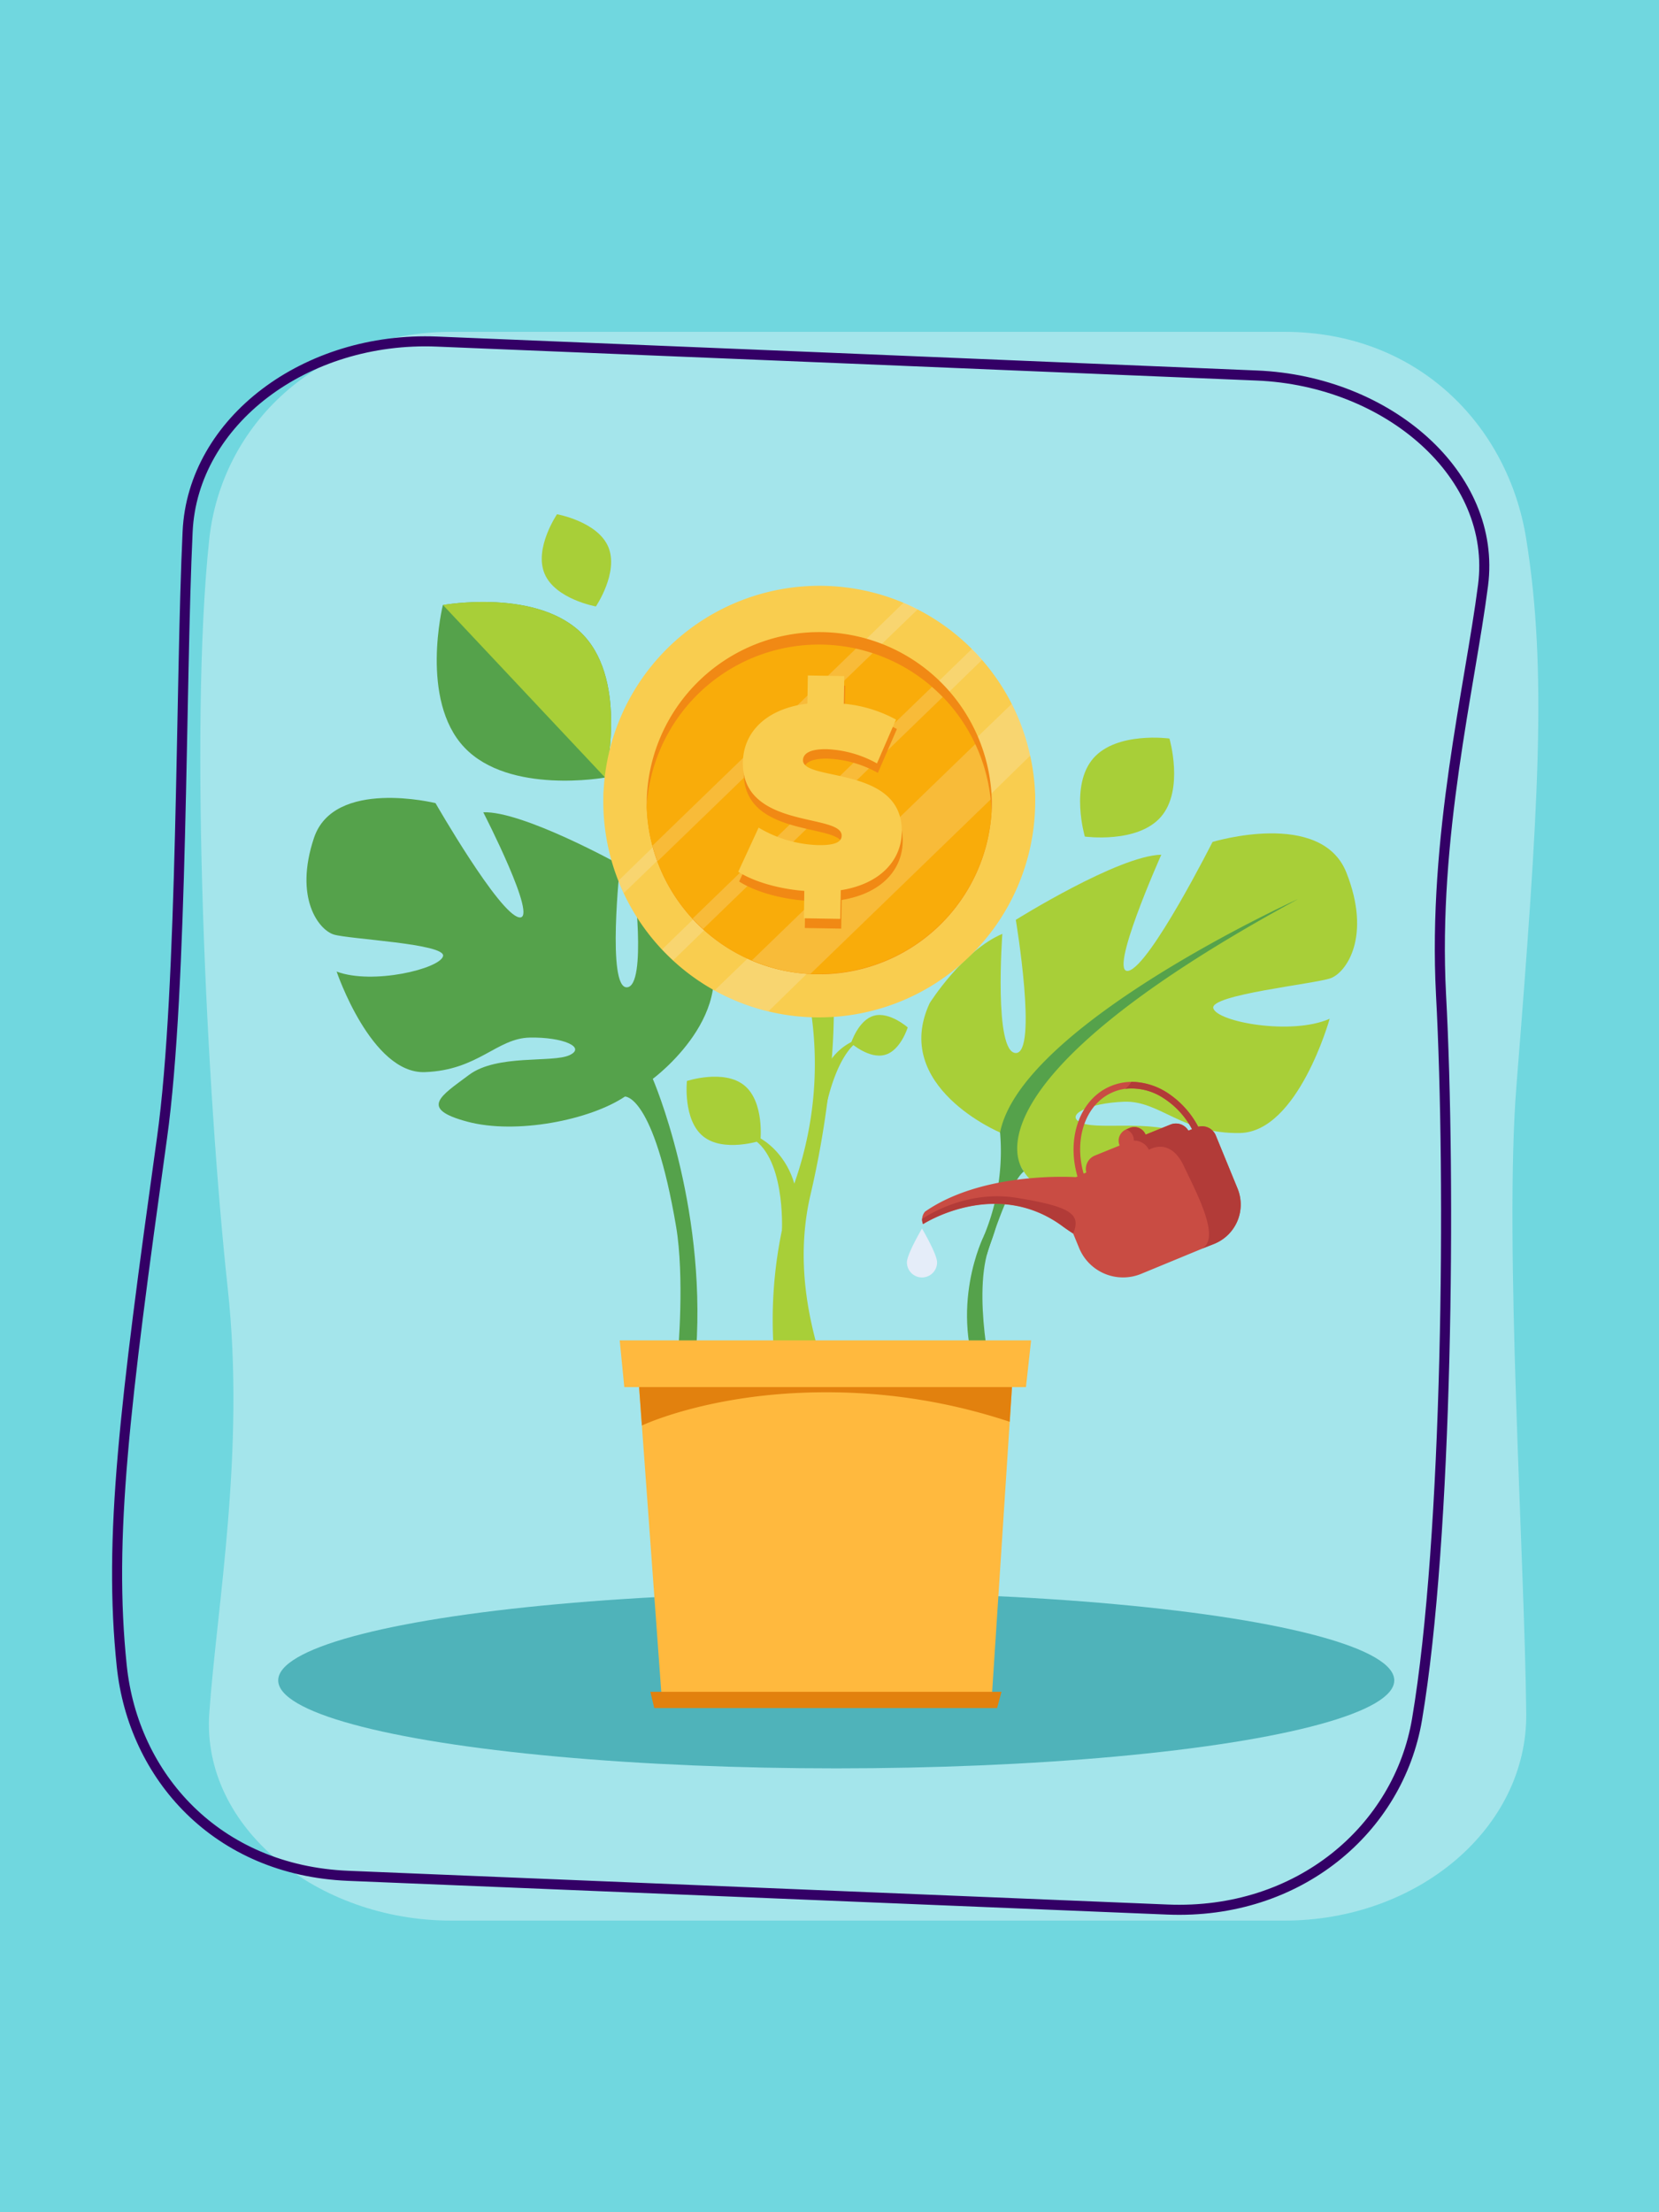<svg id="Layer_1" data-name="Layer 1" xmlns="http://www.w3.org/2000/svg" width="330" height="440" viewBox="0 0 330 440"><title>parvaresh shahrvand</title><rect y="-1" width="330" height="445" fill="#70d7df"/><g opacity="0.6"><path d="M303.59,107.2c4.22,26.3,2.46,53.4-1.95,108.78-2.48,31.1,1.63,93.62,1.95,124.82.24,22.75-21.54,41.2-48.12,41.2H89.75c-26.57,0-49.68-18.48-48.12-41.2,1.46-21.09,7.2-52.11,3.68-84.46-4.18-38.46-7.74-111.47-3.68-149.14C44.08,84.54,63.18,66,89.75,66H255.47C282.05,66,300,84.66,303.59,107.2Z" fill="#c7eff3"/></g><path d="M24.22,331.37c-2.68-25.57.58-51.67,8-105,4.19-29.92,3.66-90.46,5.1-120.6,1-22,23.5-38.91,49.63-37.83l79.71,3.28L250,74.69c26.13,1.07,47.82,19.86,45,41.72-2.61,20.31-10,50-8.36,81.4,2,37.31,1.34,108-4.77,144.16-3.67,21.78-23.5,38.91-49.63,37.83l-163-6.71C43.08,372,26.51,353.28,24.22,331.37Z" fill="none" stroke="#306" stroke-miterlimit="10" stroke-width="2"/><ellipse cx="166.34" cy="334.22" rx="111" ry="17.5" fill="#4fb3ba"/><path d="M155.54,244.67c0-.13.73-15.12-6.51-18.56l.51-.5c3.32,1.16,7,4.74,8.46,9.8,1.1,3.75.27,4.58.27,4.72Z" fill="#a8cf38"/><path d="M136.64,215s-.83,7.71,3.21,11,11.41.88,11.41.88.83-7.71-3.21-11S136.64,215,136.64,215Z" fill="#a8cf38"/><path d="M154.31,272.78a87.31,87.31,0,0,1,3.93-38.07,71.27,71.27,0,0,0,2.83-35.08h4.73c.12.69.45,16.41-4.58,38-4.53,19.39,3.92,35.18,2.12,35.18Z" fill="#a8cf38"/><path d="M164.22,220.68c0-.1,2.28-13,8.35-14.5h0a11.28,11.28,0,0,0-8.09,5.91c-1.43,2.68-.93,3.44-.95,3.55Z" fill="#a8cf38"/><path d="M140,186.38s-6.54-9.23-14-11.94c0,0,2.78,21.66-1.28,21.93S123.34,172,123.34,172,104,161.26,96.13,161.56c0,0,11.13,21.64,7.12,20.9s-16.62-22.72-16.62-22.72-20.2-5-24.18,6.93.95,18.26,3.93,19.2,22.4,1.81,21.75,4.31-14,5.75-21.17,3.06c0,0,6.9,20.38,17.55,20s14.3-6.75,20.89-6.87,11.26,1.93,7.88,3.5-14.4-.26-20,3.93-10,6.71-.3,9.3,24.38-.33,31.33-5c0,0,5.7-.46,10.17,25.81,1.72,10.13.39,25.16.39,25.16l3.61-.55c2-29.45-8.63-53.94-8.63-53.94S147.93,201.27,140,186.38Z" fill="#55a24b"/><path d="M198.93,225.25s-21.73-9.13-14-25.74c0,0,6.55-10.4,14.45-13.77,0,0-1.74,23.65,2.68,23.7s0-26.49,0-26.49S222.5,170.16,231,170c0,0-10.79,24.12-6.5,23.08s16.69-25.62,16.69-25.62,21.61-6.58,26.63,6.1,0,19.86-3.13,21-24.19,3.29-23.34,6,15.52,5.42,23.14,2.07c0,0-6.28,22.51-17.85,22.72s-15.91-6.48-23.05-6.22-12.11,2.75-8.35,4.25,15.6-1.13,21.87,3.09,11.24,6.68.87,10.07-29.61,4.18-34.35-3.57Z" fill="#a8cf38"/><path d="M258.24,178.8s-55.11,25-59.31,46.45a43.76,43.76,0,0,1-3.2,20.51l.47,4.08s4.42-14.57,7.47-16.85C203.67,233,188.83,216.46,258.24,178.8Z" fill="#55a24b"/><path d="M195.73,245.76s-7.3,14.39-.43,30.14l2.21-.87s-4.24-17.72-.65-27.27S195.73,245.76,195.73,245.76Z" fill="#55a24b"/><path d="M116.09,126.36c8.9,9.47,4.27,28.29,4.27,28.29s-19.07,3.46-28-6-4.27-28.3-4.27-28.3S107.18,116.88,116.09,126.36Z" fill="#55a24b"/><path d="M116.09,126.36c8.9,9.47,4.27,28.29,4.27,28.29L88.11,120.33S107.18,116.88,116.09,126.36Z" fill="#a8cf38"/><path d="M230.94,162.45c-4.65,5.39-15.15,3.94-15.15,3.94s-3-10.18,1.68-15.56,15.15-3.94,15.15-3.94S235.59,157.07,230.94,162.45Z" fill="#a8cf38"/><path d="M176,209.81c-3.11.86-6.72-2.33-6.72-2.33s1.45-4.6,4.56-5.46,6.72,2.33,6.72,2.33S179.13,209,176,209.81Z" fill="#a8cf38"/><path d="M121,108.78c2.13,5.06-2.47,11.84-2.47,11.84s-8.06-1.44-10.2-6.5,2.47-11.84,2.47-11.84S118.86,103.72,121,108.78Z" fill="#a8cf38"/><polygon points="201.8 268.19 201.79 268.23 200.85 282.79 197.33 336.84 131.56 336.84 127.68 283.53 126.61 268.84 126.57 268.19 201.8 268.19" fill="#ffb93e"/><path d="M201.79,268.23l-.94,14.56a115.22,115.22,0,0,0-36.67-5.87c-22.65,0-36.5,6.61-36.5,6.61l-1.06-14.69Z" fill="#e2810e"/><polygon points="204.08 275.89 124.18 275.89 123.27 266.6 205.1 266.6 204.08 275.89" fill="#ffb93e"/><polygon points="198.34 339.72 130.14 339.72 129.36 336.49 199.21 336.49 198.34 339.72" fill="#e2810e"/><path d="M246.18,236.41l-4.34-10.58a2.94,2.94,0,0,0-3.48-1.71,18.13,18.13,0,0,0-5.66-6.43,13.42,13.42,0,0,0-7.63-2.51A10.86,10.86,0,0,0,221,216c-6.17,2.52-8.93,10.31-6.67,18l-.34.13s-1.05-.07-2.82-.07c-5.58,0-18.27.74-27.17,6.93a2.42,2.42,0,0,0-.58,1.5,2.38,2.38,0,0,0,.19,1s14.29-9.25,27.51.25c.81.59,1.59,1.13,2.36,1.63l1.19,2.89A9.45,9.45,0,0,0,227,253.36l12.11-5,2.52-1A8.42,8.42,0,0,0,246.18,236.41Zm-23.47-8.57-4.93,2a2.88,2.88,0,0,0-1.7,3.37l-.53.22c-2-7,.44-14,5.94-16.25a9.25,9.25,0,0,1,2.37-.63,11.51,11.51,0,0,1,7.55,1.83,16.62,16.62,0,0,1,5.72,6.2l-.73.3a2.88,2.88,0,0,0-3.57-1.21l-4.94,2a2.43,2.43,0,0,0-3.17-1.33l-.68.28A2.44,2.44,0,0,0,222.71,227.84Z" fill="#c94c43"/><path d="M213.48,245.32c-.77-.5-1.55-1-2.36-1.63-13.22-9.5-27.51-.25-27.51-.25a2.38,2.38,0,0,1-.19-1c2-1.32,9.5-5.7,18.79-4.2C213.09,240,215.06,241.51,213.48,245.32Z" fill="#b23b38"/><path d="M241.59,247.36l-2.52,1c3.78-2.06-.9-10.78-3.64-16.54s-6.89-3.13-6.89-3.13a3.29,3.29,0,0,0-3-1.83,2.3,2.3,0,0,0-1.52-2.23l.68-.28a2.43,2.43,0,0,1,3.17,1.33l4.94-2a2.88,2.88,0,0,1,3.57,1.21l.73-.3a16.62,16.62,0,0,0-5.72-6.2,11.51,11.51,0,0,0-7.55-1.83,5.18,5.18,0,0,0,1.21-1.39,13.42,13.42,0,0,1,7.63,2.51,18.13,18.13,0,0,1,5.66,6.43,2.94,2.94,0,0,1,3.48,1.71l4.34,10.58A8.42,8.42,0,0,1,241.59,247.36Z" fill="#b23b38"/><path d="M186.4,251.08c0-1.65-3-6.73-3-6.73s-3,5.08-3,6.73a3,3,0,1,0,6,0Z" fill="#e5edf9"/><path d="M205.91,160.11a43,43,0,0,1-43.64,42.24A42.9,42.9,0,0,1,142.12,197a42.7,42.7,0,0,1-8.21-5.93c-.76-.7-1.49-1.42-2.2-2.17a43.25,43.25,0,0,1-7.64-11.22c-.38-.8-.73-1.62-1.06-2.46a43,43,0,0,1-3-16.47c0-.53,0-1.07.06-1.6a43,43,0,0,1,59.66-37.25c1,.41,1.9.84,2.82,1.32a43,43,0,0,1,10.8,7.89c.7.69,1.37,1.41,2,2.15a42.74,42.74,0,0,1,9.57,19.06,42.18,42.18,0,0,1,1,8.23C205.92,159,205.92,159.58,205.91,160.11Z" fill="#f9cd4f"/><path d="M204.94,150.28l-52.09,50.87A42.31,42.31,0,0,1,142.12,197l59.13-57A42.87,42.87,0,0,1,204.94,150.28Z" fill="#f7f8f9" opacity="0.2"/><path d="M182.56,121.18l-58.49,56.46c-.38-.8-.73-1.62-1.06-2.46l56.73-55.32C180.7,120.27,181.64,120.7,182.56,121.18Z" fill="#f7f8f9" opacity="0.2"/><path d="M195.37,131.22,133.91,191c-.76-.7-1.49-1.42-2.2-2.17l61.65-59.79C194.06,129.76,194.73,130.48,195.37,131.22Z" fill="#f7f8f9" opacity="0.2"/><path d="M197.29,160c0,.53,0,1.05-.06,1.57a34.33,34.33,0,0,1-68.58-1.12c0-.52,0-1,0-1.57A34.33,34.33,0,0,1,197.29,160Z" fill="#f18914"/><path d="M197.23,161.54a34.37,34.37,0,0,1-34.82,32.19l-1.23,0a34.09,34.09,0,0,1-21.32-8.92c-.73-.66-1.42-1.35-2.09-2.07a34.29,34.29,0,0,1-7-11.37q-.57-1.53-1-3.12a34,34,0,0,1-1.14-7.79A34.34,34.34,0,0,1,170.27,129q1.68.38,3.3.9a34.37,34.37,0,0,1,11.81,6.7c.74.64,1.45,1.32,2.14,2A34.68,34.68,0,0,1,194,148a34.27,34.27,0,0,1,3.05,11C197.15,159.81,197.21,160.68,197.23,161.54Z" fill="#f9ac0a"/><path d="M197.06,159l-35.88,34.73A34.32,34.32,0,0,1,149.57,191L194,148A34.27,34.27,0,0,1,197.06,159Z" fill="#f7f8f9" opacity="0.2"/><path d="M173.57,129.92l-42.79,41.41q-.57-1.53-1-3.12L170.27,129Q172,129.4,173.57,129.92Z" fill="#f7f8f9" opacity="0.2"/><path d="M187.52,138.64l-47.66,46.13c-.73-.66-1.42-1.35-2.09-2.07l47.61-46.08C186.12,137.26,186.83,137.94,187.52,138.64Z" fill="#f7f8f9" opacity="0.2"/><path d="M167.42,179l-.09,5.7-7.24-.12.08-5.44c-5.13-.39-10.09-1.86-13.14-3.81l4.05-8.78A24.62,24.62,0,0,0,162.89,170c3.44.06,4.69-.64,4.71-1.87.07-4.52-19.87-1.2-19.65-14.61.1-5.8,4.39-10.61,12.83-11.66l.09-5.6,7.25.12-.09,5.5A26.86,26.86,0,0,1,178.41,145l-3.79,8.72a22.26,22.26,0,0,0-10-2.83c-3.54-.06-4.69,1-4.71,2.18-.07,4.32,19.87,1,19.65,14.3C179.49,172.94,175.41,177.7,167.42,179Z" fill="#f18914"/><path d="M167.24,177.06l-.09,5.7-7.24-.12.08-5.44c-5.13-.4-10.09-1.86-13.14-3.81l4.05-8.78a24.62,24.62,0,0,0,11.81,3.48c3.44.06,4.69-.64,4.71-1.87.07-4.52-19.87-1.2-19.65-14.61.1-5.8,4.39-10.61,12.83-11.66l.09-5.6,7.25.12-.09,5.5a26.86,26.86,0,0,1,10.38,3.15l-3.79,8.72a22.26,22.26,0,0,0-10-2.83c-3.54-.06-4.69,1-4.71,2.18-.07,4.32,19.87,1,19.65,14.3C179.31,171,175.23,175.8,167.24,177.06Z" fill="#f9cd4f"/></svg>